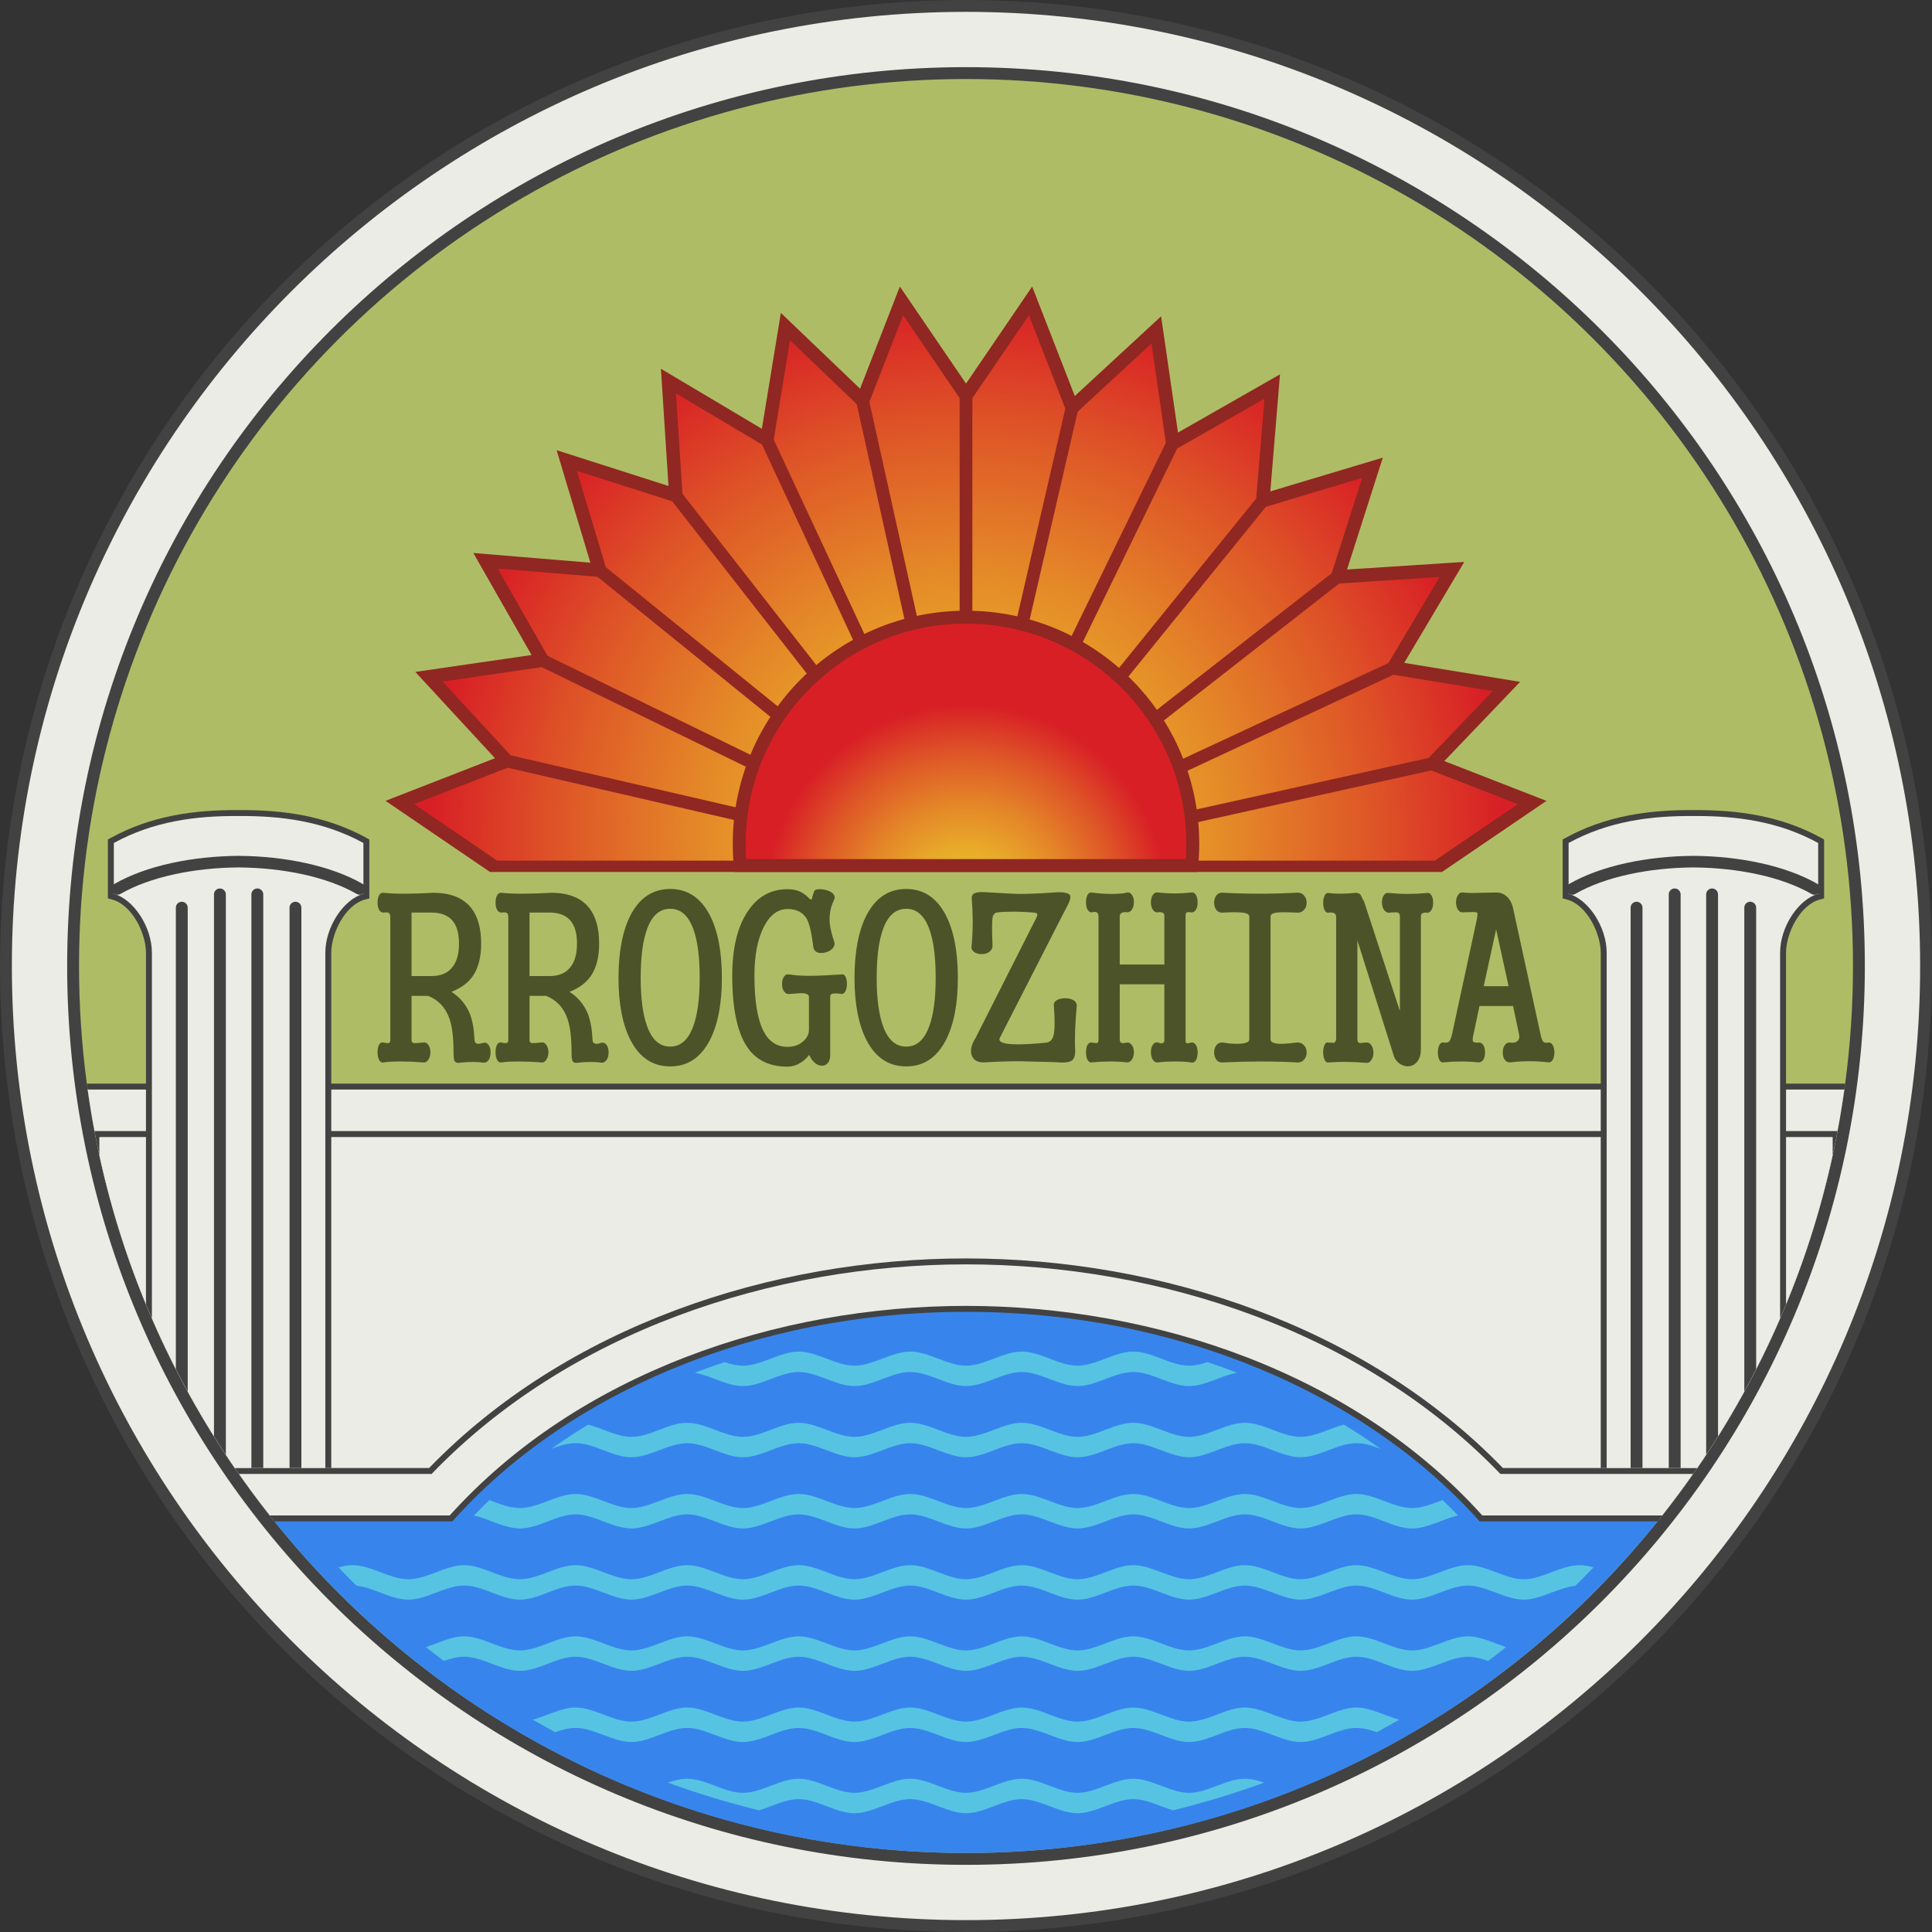 <?xml version="1.0" encoding="utf-8"?>
<!-- Generator: Adobe Illustrator 15.0.0, SVG Export Plug-In . SVG Version: 6.00 Build 0)  -->
<!DOCTYPE svg PUBLIC "-//W3C//DTD SVG 1.1//EN" "http://www.w3.org/Graphics/SVG/1.1/DTD/svg11.dtd">
<svg version="1.1" id="Layer_1" xmlns="http://www.w3.org/2000/svg" xmlns:xlink="http://www.w3.org/1999/xlink" x="0px" y="0px"
	 width="425.197px" height="425.197px" viewBox="0 0 425.197 425.197" enable-background="new 0 0 425.197 425.197"
	 xml:space="preserve">
<rect x="0" y="0" width="425.197" height="425.197" fill="#333333" stroke="none"/>
<g>
	<circle fill-rule="evenodd" clip-rule="evenodd" fill="#424242" cx="212.599" cy="212.599" r="212.599"/>
	<path fill-rule="evenodd" clip-rule="evenodd" fill="#EBECE5" d="M212.599,2.611c115.973,0,209.987,94.014,209.987,209.987
		c0,115.973-94.015,209.987-209.987,209.987c-115.973,0-209.987-94.015-209.987-209.987C2.611,96.625,96.625,2.611,212.599,2.611
		L212.599,2.611z M212.599,14.779c-109.252,0-197.819,88.567-197.819,197.819c0,109.252,88.567,197.819,197.819,197.819
		c109.252,0,197.819-88.567,197.819-197.819C410.418,103.346,321.851,14.779,212.599,14.779z"/>
	<circle fill-rule="evenodd" clip-rule="evenodd" fill="#AEBD65" cx="212.599" cy="212.599" r="195.208"/>
	<polygon fill-rule="evenodd" clip-rule="evenodd" fill="#902722" points="198.043,63.061 212.603,84.422 227.162,63.062 
		236.543,87.15 255.535,69.615 259.254,95.196 281.706,82.384 279.573,108.147 304.332,100.716 296.457,125.338 322.254,123.669 
		309.039,145.887 334.549,150.064 317.862,167.499 340.349,176.257 317.338,191.911 107.844,191.911 84.848,176.248 
		108.937,166.867 91.401,147.875 116.982,144.156 104.17,121.704 129.933,123.837 122.502,99.079 147.124,106.954 145.455,81.157 
		167.673,94.372 171.851,68.861 189.285,85.547 	"/>
	<radialGradient id="SVGID_1_" cx="212.598" cy="183.411" r="117.943" gradientUnits="userSpaceOnUse">
		<stop  offset="0" style="stop-color:#EBC82A"/>
		<stop  offset="0.115" style="stop-color:#EAC02A"/>
		<stop  offset="0.293" style="stop-color:#E8AA29"/>
		<stop  offset="0.514" style="stop-color:#E48528"/>
		<stop  offset="0.766" style="stop-color:#DE5427"/>
		<stop  offset="1" style="stop-color:#D81F26"/>
	</radialGradient>
	<path fill-rule="evenodd" clip-rule="evenodd" fill="url(#SVGID_1_)" d="M111.721,168.959l-20.563,8.008l18.259,12.446h90.899
		L111.721,168.959L111.721,168.959z M315.793,189.413l18.246-12.438l-19.049-7.419l-89.605,19.856H315.793L315.793,189.413z
		 M314.423,166.811l-89.652,19.871l81.886-38.185l21.869,3.581L314.423,166.811L314.423,166.811z M305.581,145.91l-82.441,38.442
		l71.598-55.938l22.099-1.429L305.581,145.91L305.581,145.91z M293.089,126.15l-71.673,55.997l57.186-70.618l21.199-6.363
		L293.089,126.15L293.089,126.15z M276.474,109.709l-57.231,70.674l39.838-81.679l19.212-10.964L276.474,109.709L276.474,109.709z
		 M256.588,97.429l-39.862,81.729l20.445-88.559l16.244-14.998L256.588,97.429L256.588,97.429z M213.998,178.529V87.63
		l12.445-18.259l8.008,20.565L213.998,178.529L213.998,178.529z M198.762,69.371l12.438,18.247v90.417L191.335,88.44L198.762,69.371
		L198.762,69.371z M188.553,88.945l19.905,89.677l-38.176-81.867l3.582-21.87L188.553,88.945L188.553,88.945z M167.694,97.829
		l38.442,82.442l-55.936-71.595l-1.43-22.101L167.694,97.829L167.694,97.829z M147.935,110.321l55.997,71.673l-70.617-57.185
		l-6.363-21.2L147.935,110.321L147.935,110.321z M131.494,126.937l70.676,57.232l-81.679-39.838l-10.965-19.213L131.494,126.937
		L131.494,126.937z M119.213,146.822l81.73,39.863l-88.558-20.445l-14.999-16.245L119.213,146.822z"/>
	<path fill-rule="evenodd" clip-rule="evenodd" fill="#902722" d="M212.599,134.404c28.351,0,51.333,22.983,51.333,51.333
		c0,2.09-0.129,4.149-0.371,6.173H161.637c-0.243-2.023-0.372-4.083-0.372-6.173C161.265,157.387,184.248,134.404,212.599,134.404z"
		/>
	<radialGradient id="SVGID_2_" cx="212.599" cy="199.433" r="44.463" gradientUnits="userSpaceOnUse">
		<stop  offset="0" style="stop-color:#EBC82A"/>
		<stop  offset="0.115" style="stop-color:#EAC02A"/>
		<stop  offset="0.293" style="stop-color:#E8AA29"/>
		<stop  offset="0.514" style="stop-color:#E48528"/>
		<stop  offset="0.766" style="stop-color:#DE5427"/>
		<stop  offset="1" style="stop-color:#D81F26"/>
	</radialGradient>
	<path fill-rule="evenodd" clip-rule="evenodd" fill="url(#SVGID_2_)" d="M164.222,189.068h96.753
		c0.076-1.108,0.115-2.22,0.115-3.331c0-26.781-21.71-48.491-48.491-48.491s-48.491,21.71-48.491,48.491
		C164.107,186.849,164.146,187.96,164.222,189.068z"/>
	<path fill-rule="evenodd" clip-rule="evenodd" fill="#3785EC" d="M365.844,333.524c-35.751,45.244-91.105,74.282-153.245,74.282
		S95.104,378.769,59.354,333.524h39.618c28.233-31.361,72.204-46.122,113.627-46.122s85.394,14.761,113.627,46.122H365.844z"/>
	<path fill-rule="evenodd" clip-rule="evenodd" fill="#424242" d="M19.122,238.488h386.953
		c-4.795,36.181-19.491,69.233-41.284,96.342h-39.149c-24.839-27.87-66.203-46.122-113.043-46.122
		c-46.841,0-88.205,18.252-113.043,46.122H60.406C38.613,307.722,23.917,274.669,19.122,238.488z"/>
	<path fill-rule="evenodd" clip-rule="evenodd" fill="#EBECE5" d="M59.372,333.524h39.6c28.233-31.361,72.204-46.122,113.627-46.122
		s85.394,14.761,113.627,46.122h39.6c20.965-26.533,35.188-58.638,40.082-93.731H19.29
		C24.184,274.887,38.406,306.991,59.372,333.524z"/>
	<path fill-rule="evenodd" clip-rule="evenodd" fill="#424242" d="M52.574,324.385h42.419
		c30.027-31.246,74.912-46.122,117.606-46.122c42.693,0,87.578,14.876,117.605,46.122h42.419
		c15.541-22.209,26.575-47.801,31.783-75.452H20.79C25.999,276.584,37.033,302.176,52.574,324.385z"/>
	<path fill-rule="evenodd" clip-rule="evenodd" fill="#EBECE5" d="M21.862,250.238v4.012c5.451,25.082,15.721,48.364,29.793,68.83
		h42.782c30.276-31.234,75.292-46.123,118.161-46.123s87.884,14.889,118.16,46.123h42.782c14.072-20.465,24.342-43.749,29.794-68.83
		v-4.012H21.862z"/>
	<g>
		<path fill-rule="evenodd" clip-rule="evenodd" fill="#424242" d="M352.292,323.08V209.679c0-4.277-3.063-10.529-7.413-11.697
			l-0.967-0.26v-1.001c0-3.731,0-7.464,0-11.195v-0.773l0.679-0.371c8.776-4.806,18.229-6.178,28.08-6.091
			c9.873-0.087,19.326,1.285,28.103,6.091l0.679,0.371v0.773c0,3.731,0,7.464,0,11.195v1.001l-0.967,0.26
			c-4.349,1.168-7.413,7.42-7.413,11.697v77.395c-5.26,12.735-11.822,24.795-19.531,36.007H352.292z"/>
		<path fill-rule="evenodd" clip-rule="evenodd" fill="#EBECE5" d="M372.683,179.596c-9.513-0.084-18.79,1.181-27.465,5.93
			c0,3.731,0,7.464,0,11.195c4.314,1.158,8.38,7.248,8.38,12.958V323.08h19.943c7.082-10.299,13.199-21.313,18.226-32.91v-80.491
			c0-5.71,4.065-11.8,8.38-12.958c0-3.731,0-7.464,0-11.195C391.472,180.776,382.194,179.512,372.683,179.596z"/>
		<path fill-rule="evenodd" clip-rule="evenodd" fill="#424242" d="M399.996,194.536c0.613,0.355,0.833,1.14,0.461,1.749
			c-0.359,0.608-1.154,0.813-1.772,0.459c-3.305-1.902-7.381-3.347-11.845-4.322s-9.317-1.484-14.157-1.518
			c-4.859,0.033-9.718,0.543-14.182,1.518c-4.464,0.976-8.54,2.42-11.838,4.322c-0.62,0.354-1.413,0.149-1.773-0.459
			c-0.354-0.609-0.152-1.394,0.461-1.749c3.496-2.016,7.792-3.543,12.476-4.575s9.767-1.57,14.856-1.605
			c5.071,0.035,10.149,0.573,14.833,1.605S396.494,192.521,399.996,194.536z"/>
		<path fill-rule="evenodd" clip-rule="evenodd" fill="#424242" d="M358.868,199.763c0-0.721,0.585-1.306,1.306-1.306
			s1.306,0.585,1.306,1.306V323.08h-2.611V199.763L358.868,199.763z M367.26,196.84c0-0.721,0.585-1.305,1.306-1.305
			s1.306,0.584,1.306,1.305v126.24h-2.611V196.84L367.26,196.84z M375.493,196.84c0-0.721,0.585-1.305,1.306-1.305
			s1.306,0.584,1.306,1.305v119.279c-0.854,1.362-1.725,2.713-2.611,4.053V196.84L375.493,196.84z M383.886,199.763
			c0-0.721,0.584-1.306,1.305-1.306s1.306,0.585,1.306,1.306v101.557c-0.849,1.66-1.718,3.308-2.61,4.939V199.763z"/>
	</g>
	<path fill-rule="evenodd" clip-rule="evenodd" fill="#424242" d="M32.125,287.073v-77.395c0-4.277-3.064-10.529-7.414-11.697
		l-0.967-0.26v-1.001c0-3.731,0-7.464,0-11.195v-0.773l0.679-0.371c8.776-4.806,18.229-6.178,28.08-6.091
		c9.873-0.087,19.326,1.285,28.103,6.091l0.679,0.371v0.773c0,3.731,0,7.464,0,11.195v1.001l-0.967,0.26
		c-4.349,1.168-7.413,7.42-7.413,11.697V323.08H51.656C43.947,311.868,37.385,299.809,32.125,287.073z"/>
	<path fill-rule="evenodd" clip-rule="evenodd" fill="#EBECE5" d="M52.515,179.596c-9.512-0.084-18.79,1.181-27.465,5.93
		c0,3.731,0,7.464,0,11.195c4.314,1.158,8.38,7.248,8.38,12.958v80.491c5.027,11.597,11.144,22.61,18.226,32.91h19.943V209.679
		c0-5.71,4.066-11.8,8.38-12.958c0-3.731,0-7.464,0-11.195C71.304,180.776,62.026,179.512,52.515,179.596z"/>
	<path fill-rule="evenodd" clip-rule="evenodd" fill="#424242" d="M79.828,194.536c0.614,0.355,0.833,1.14,0.462,1.749
		c-0.36,0.608-1.154,0.813-1.773,0.459c-3.305-1.902-7.381-3.347-11.845-4.322c-4.463-0.976-9.317-1.484-14.158-1.518
		c-4.858,0.033-9.717,0.543-14.181,1.518c-4.464,0.976-8.54,2.42-11.839,4.322c-0.619,0.354-1.413,0.149-1.773-0.459
		c-0.354-0.609-0.152-1.394,0.461-1.749c3.496-2.016,7.792-3.543,12.476-4.575s9.767-1.57,14.856-1.605
		c5.072,0.035,10.15,0.573,14.833,1.605C72.032,190.993,76.327,192.521,79.828,194.536z"/>
	<path fill-rule="evenodd" clip-rule="evenodd" fill="#424242" d="M38.701,199.763c0-0.721,0.585-1.306,1.306-1.306
		c0.721,0,1.306,0.585,1.306,1.306V306.26c-0.894-1.632-1.763-3.278-2.611-4.938V199.763L38.701,199.763z M47.092,196.84
		c0-0.721,0.585-1.305,1.306-1.305c0.721,0,1.306,0.584,1.306,1.305v123.332c-0.886-1.34-1.757-2.69-2.611-4.053V196.84
		L47.092,196.84z M55.326,196.84c0-0.721,0.584-1.305,1.306-1.305c0.721,0,1.306,0.584,1.306,1.305v126.24h-2.611V196.84
		L55.326,196.84z M63.718,199.763c0-0.721,0.585-1.306,1.306-1.306s1.306,0.585,1.306,1.306V323.08h-2.611V199.763z"/>
	<path fill-rule="evenodd" clip-rule="evenodd" fill="#56C3E3" d="M212.598,300.56c-4.091,0-8.182-3.101-12.273-3.101l0,0
		c-4.092,0-8.182,3.101-12.274,3.101l0,0c-4.092,0-8.183-3.101-12.273-3.101l0,0c-4.092,0-8.183,3.101-12.274,3.101l0,0
		c-1.346,0-2.692-0.336-4.037-0.786c-2.204,0.729-4.391,1.507-6.557,2.333c3.531,0.632,7.063,2.942,10.594,2.942l0,0
		c4.092,0,8.183-3.101,12.274-3.101l0,0c4.091,0,8.182,3.101,12.273,3.101l0,0c4.093,0,8.183-3.101,12.274-3.101l0,0
		c4.092,0,8.183,3.101,12.273,3.101c4.092,0,8.183-3.101,12.274-3.101l0,0c4.092,0,8.183,3.101,12.274,3.101l0,0
		c4.092,0,8.183-3.101,12.273-3.101l0,0c4.092,0,8.183,3.101,12.274,3.101l0,0c3.531,0,7.063-2.311,10.595-2.942
		c-2.167-0.826-4.354-1.604-6.558-2.333c-1.346,0.45-2.691,0.786-4.037,0.786l0,0c-4.092,0-8.183-3.101-12.274-3.101l0,0
		c-4.091,0-8.182,3.101-12.273,3.101l0,0c-4.092,0-8.183-3.101-12.274-3.101l0,0C220.78,297.459,216.689,300.56,212.598,300.56
		L212.598,300.56z M212.598,394.566c-4.091,0-8.182-3.101-12.273-3.101l0,0c-4.092,0-8.182,3.101-12.274,3.101l0,0
		c-4.092,0-8.183-3.101-12.273-3.101l0,0c-4.092,0-8.183,3.101-12.274,3.101l0,0c-4.091,0-8.183-3.101-12.273-3.101l0,0
		c-1.417,0-2.833,0.372-4.25,0.857c6.564,2.396,13.273,4.431,20.096,6.097c2.9-0.907,5.801-2.465,8.702-2.465l0,0
		c4.091,0,8.182,3.1,12.273,3.1l0,0c4.093,0,8.183-3.1,12.274-3.1l0,0c4.092,0,8.183,3.1,12.273,3.1c4.092,0,8.183-3.1,12.274-3.1
		l0,0c4.092,0,8.183,3.1,12.274,3.1l0,0c4.092,0,8.183-3.1,12.273-3.1l0,0c2.901,0,5.802,1.558,8.703,2.465
		c6.822-1.666,13.53-3.702,20.095-6.097c-1.417-0.485-2.833-0.857-4.25-0.857l0,0c-4.091,0-8.183,3.101-12.273,3.101l0,0
		c-4.092,0-8.183-3.101-12.274-3.101l0,0c-4.091,0-8.182,3.101-12.273,3.101l0,0c-4.092,0-8.183-3.101-12.274-3.101l0,0
		C220.78,391.466,216.689,394.566,212.598,394.566L212.598,394.566z M212.598,378.898c-4.091,0-8.182-3.101-12.273-3.101l0,0
		c-4.092,0-8.182,3.101-12.274,3.101l0,0c-4.092,0-8.183-3.101-12.273-3.101l0,0c-4.092,0-8.183,3.101-12.274,3.101l0,0
		c-4.091,0-8.183-3.101-12.273-3.101l0,0c-4.092,0-8.183,3.101-12.274,3.101l0,0c-4.092,0-8.183-3.101-12.274-3.101l0,0
		c-3.142,0-6.283,1.828-9.425,2.677c1.633,0.939,3.281,1.853,4.94,2.743c1.47-0.521,2.954-0.931,4.485-0.931l0,0
		c4.091,0,8.182,3.101,12.274,3.101l0,0c4.092,0,8.183-3.101,12.274-3.101l0,0c4.091,0,8.183,3.101,12.273,3.101l0,0
		c4.092,0,8.183-3.101,12.274-3.101l0,0c4.091,0,8.182,3.101,12.273,3.101l0,0c4.093,0,8.183-3.101,12.274-3.101l0,0
		c4.092,0,8.183,3.101,12.273,3.101c4.092,0,8.183-3.101,12.274-3.101l0,0c4.092,0,8.183,3.101,12.274,3.101l0,0
		c4.092,0,8.183-3.101,12.273-3.101l0,0c4.092,0,8.183,3.101,12.274,3.101l0,0c4.091,0,8.183-3.101,12.273-3.101l0,0
		c4.092,0,8.183,3.101,12.274,3.101l0,0c4.092,0,8.184-3.101,12.274-3.101l0,0c1.531,0,3.015,0.41,4.485,0.932
		c1.659-0.891,3.306-1.805,4.938-2.744c-3.141-0.849-6.283-2.677-9.424-2.677l0,0c-4.091,0-8.183,3.101-12.274,3.101l0,0
		c-4.092,0-8.183-3.101-12.274-3.101l0,0c-4.091,0-8.183,3.101-12.273,3.101l0,0c-4.092,0-8.183-3.101-12.274-3.101l0,0
		c-4.091,0-8.182,3.101-12.273,3.101l0,0c-4.092,0-8.183-3.101-12.274-3.101l0,0C220.78,375.798,216.689,378.898,212.598,378.898
		L212.598,378.898z M212.598,363.23c-4.091,0-8.182-3.101-12.273-3.101l0,0c-4.092,0-8.182,3.101-12.274,3.101l0,0
		c-4.092,0-8.183-3.101-12.273-3.101l0,0c-4.092,0-8.183,3.101-12.274,3.101l0,0c-4.091,0-8.183-3.101-12.273-3.101l0,0
		c-4.092,0-8.183,3.101-12.274,3.101l0,0c-4.092,0-8.183-3.101-12.274-3.101l0,0c-4.091,0-8.183,3.101-12.274,3.101
		s-8.182-3.101-12.273-3.101l0,0c-2.799,0-5.599,1.451-8.398,2.368c1.302,1.035,2.617,2.051,3.945,3.05
		c1.484-0.521,2.969-0.929,4.454-0.929l0,0c4.091,0,8.182,3.101,12.273,3.101c4.213,0,8.061-3.101,12.274-3.101l0,0
		c4.091,0,8.182,3.101,12.274,3.101l0,0c4.092,0,8.183-3.101,12.274-3.101l0,0c4.091,0,8.183,3.101,12.273,3.101l0,0
		c4.092,0,8.183-3.101,12.274-3.101l0,0c4.091,0,8.182,3.101,12.273,3.101l0,0c4.093,0,8.183-3.101,12.274-3.101l0,0
		c4.092,0,8.183,3.101,12.273,3.101c4.092,0,8.183-3.101,12.274-3.101l0,0c4.092,0,8.183,3.101,12.274,3.101l0,0
		c4.092,0,8.183-3.101,12.273-3.101l0,0c4.092,0,8.183,3.101,12.274,3.101l0,0c4.091,0,8.183-3.101,12.273-3.101l0,0
		c4.092,0,8.183,3.101,12.274,3.101l0,0c4.092,0,8.184-3.101,12.274-3.101l0,0c4.213,0,8.061,3.101,12.273,3.101
		c4.092,0,8.183-3.101,12.274-3.101l0,0c1.484,0,2.969,0.408,4.454,0.929c1.327-0.999,2.642-2.016,3.944-3.05
		c-2.8-0.917-5.599-2.368-8.398-2.368l0,0c-4.092,0-8.183,3.101-12.274,3.101c-4.091,0-8.183-3.101-12.273-3.101l0,0
		c-4.091,0-8.183,3.101-12.274,3.101l0,0c-4.092,0-8.183-3.101-12.274-3.101l0,0c-4.091,0-8.183,3.101-12.273,3.101l0,0
		c-4.092,0-8.183-3.101-12.274-3.101l0,0c-4.091,0-8.182,3.101-12.273,3.101l0,0c-4.092,0-8.183-3.101-12.274-3.101l0,0
		C220.78,360.13,216.689,363.23,212.598,363.23L212.598,363.23z M212.598,347.563c-4.091,0-8.182-3.1-12.273-3.1l0,0
		c-4.092,0-8.182,3.1-12.274,3.1l0,0c-4.092,0-8.183-3.1-12.273-3.1l0,0c-4.092,0-8.183,3.1-12.274,3.1l0,0
		c-4.091,0-8.183-3.1-12.273-3.1l0,0c-4.092,0-8.183,3.1-12.274,3.1l0,0c-4.092,0-8.183-3.1-12.274-3.1l0,0
		c-4.091,0-8.183,3.1-12.274,3.1s-8.182-3.1-12.273-3.1l0,0c-4.091,0-8.183,3.1-12.274,3.1l0,0c-4.092,0-8.184-3.1-12.274-3.1l0,0
		c-1.032,0-2.063,0.197-3.094,0.492c1.312,1.368,2.642,2.717,3.989,4.044c3.793,0.389,7.586,3.053,11.379,3.053l0,0
		c4.091,0,8.183-3.101,12.274-3.101l0,0c4.091,0,8.182,3.101,12.273,3.101c4.213,0,8.061-3.101,12.274-3.101l0,0
		c4.091,0,8.182,3.101,12.274,3.101l0,0c4.092,0,8.183-3.101,12.274-3.101l0,0c4.091,0,8.183,3.101,12.273,3.101l0,0
		c4.092,0,8.183-3.101,12.274-3.101l0,0c4.091,0,8.182,3.101,12.273,3.101l0,0c4.093,0,8.183-3.101,12.274-3.101l0,0
		c4.092,0,8.183,3.101,12.273,3.101c4.092,0,8.183-3.101,12.274-3.101l0,0c4.092,0,8.183,3.101,12.274,3.101l0,0
		c4.092,0,8.183-3.101,12.273-3.101l0,0c4.092,0,8.183,3.101,12.274,3.101l0,0c4.091,0,8.183-3.101,12.273-3.101l0,0
		c4.092,0,8.183,3.101,12.274,3.101l0,0c4.092,0,8.184-3.101,12.274-3.101l0,0c4.213,0,8.061,3.101,12.273,3.101
		c4.092,0,8.183-3.101,12.274-3.101l0,0c4.091,0,8.183,3.101,12.273,3.101l0,0c3.794,0,7.587-2.664,11.38-3.053
		c1.348-1.327,2.677-2.675,3.989-4.044c-1.031-0.295-2.063-0.492-3.095-0.492l0,0c-4.091,0-8.183,3.1-12.274,3.1l0,0
		c-4.091,0-8.183-3.1-12.273-3.1l0,0c-4.092,0-8.183,3.1-12.274,3.1c-4.091,0-8.183-3.1-12.273-3.1l0,0
		c-4.091,0-8.183,3.1-12.274,3.1l0,0c-4.092,0-8.183-3.1-12.274-3.1l0,0c-4.091,0-8.183,3.1-12.273,3.1l0,0
		c-4.092,0-8.183-3.1-12.274-3.1l0,0c-4.091,0-8.182,3.1-12.273,3.1l0,0c-4.092,0-8.183-3.1-12.274-3.1l0,0
		C220.78,344.463,216.689,347.563,212.598,347.563L212.598,347.563z M212.598,331.895c-4.091,0-8.182-3.1-12.273-3.1l0,0
		c-4.092,0-8.182,3.1-12.274,3.1l0,0c-4.092,0-8.183-3.1-12.273-3.1l0,0c-4.092,0-8.183,3.1-12.274,3.1l0,0
		c-4.091,0-8.183-3.1-12.273-3.1l0,0c-4.092,0-8.183,3.1-12.274,3.1l0,0c-4.092,0-8.183-3.1-12.274-3.1l0,0
		c-4.091,0-8.183,3.1-12.274,3.1c-2.231,0-4.463-0.922-6.694-1.761c-1.158,1.111-2.294,2.247-3.407,3.407
		c3.367,0.744,6.734,2.844,10.101,2.844c4.213,0,8.061-3.102,12.274-3.102l0,0c4.091,0,8.182,3.102,12.274,3.102l0,0
		c4.092,0,8.183-3.102,12.274-3.102l0,0c4.091,0,8.183,3.102,12.273,3.102l0,0c4.092,0,8.183-3.102,12.274-3.102l0,0
		c4.091,0,8.182,3.102,12.273,3.102l0,0c4.093,0,8.183-3.102,12.274-3.102l0,0c4.092,0,8.183,3.102,12.273,3.102
		c4.092,0,8.183-3.102,12.274-3.102l0,0c4.092,0,8.183,3.102,12.274,3.102l0,0c4.092,0,8.183-3.102,12.273-3.102l0,0
		c4.092,0,8.183,3.102,12.274,3.102l0,0c4.091,0,8.183-3.102,12.273-3.102l0,0c4.092,0,8.183,3.102,12.274,3.102l0,0
		c4.092,0,8.184-3.102,12.274-3.102l0,0c4.213,0,8.061,3.102,12.273,3.102c3.368,0,6.734-2.1,10.102-2.844
		c-1.112-1.161-2.249-2.296-3.406-3.407c-2.231,0.839-4.463,1.761-6.695,1.761c-4.091,0-8.183-3.1-12.273-3.1l0,0
		c-4.091,0-8.183,3.1-12.274,3.1l0,0c-4.092,0-8.183-3.1-12.274-3.1l0,0c-4.091,0-8.183,3.1-12.273,3.1l0,0
		c-4.092,0-8.183-3.1-12.274-3.1l0,0c-4.091,0-8.182,3.1-12.273,3.1l0,0c-4.092,0-8.183-3.1-12.274-3.1l0,0
		C220.78,328.795,216.689,331.895,212.598,331.895L212.598,331.895z M212.598,316.228c-4.091,0-8.182-3.101-12.273-3.101l0,0
		c-4.092,0-8.182,3.101-12.274,3.101l0,0c-4.092,0-8.183-3.101-12.273-3.101l0,0c-4.092,0-8.183,3.101-12.274,3.101l0,0
		c-4.091,0-8.183-3.101-12.273-3.101l0,0c-4.092,0-8.183,3.101-12.274,3.101l0,0c-3.173,0-6.346-1.865-9.519-2.702
		c-2.77,1.682-5.477,3.463-8.11,5.342c1.756-0.664,3.521-1.251,5.355-1.251l0,0c4.091,0,8.182,3.1,12.274,3.1l0,0
		c4.092,0,8.183-3.1,12.274-3.1l0,0c4.091,0,8.183,3.1,12.273,3.1l0,0c4.092,0,8.183-3.1,12.274-3.1l0,0
		c4.091,0,8.182,3.1,12.273,3.1l0,0c4.093,0,8.183-3.1,12.274-3.1l0,0c4.092,0,8.183,3.1,12.273,3.1c4.092,0,8.183-3.1,12.274-3.1
		l0,0c4.092,0,8.183,3.1,12.274,3.1l0,0c4.092,0,8.183-3.1,12.273-3.1l0,0c4.092,0,8.183,3.1,12.274,3.1l0,0
		c4.091,0,8.183-3.1,12.273-3.1l0,0c4.092,0,8.183,3.1,12.274,3.1l0,0c4.092,0,8.184-3.1,12.274-3.1l0,0
		c1.834,0,3.599,0.588,5.355,1.251c-2.634-1.879-5.34-3.66-8.11-5.342c-3.173,0.837-6.346,2.702-9.52,2.702l0,0
		c-4.092,0-8.183-3.101-12.274-3.101l0,0c-4.091,0-8.183,3.101-12.273,3.101l0,0c-4.092,0-8.183-3.101-12.274-3.101l0,0
		c-4.091,0-8.182,3.101-12.273,3.101l0,0c-4.092,0-8.183-3.101-12.274-3.101l0,0C220.78,313.127,216.689,316.228,212.598,316.228z"
		/>
	<path fill-rule="evenodd" clip-rule="evenodd" fill="#4D5329" d="M90.574,200.839h4.406c2.034,0,3.549,0.58,4.562,1.731
		c0.978,1.117,1.472,2.805,1.472,5.072c0,2.312-0.494,4.052-1.472,5.237c-1.013,1.289-2.527,1.931-4.562,1.931h-4.406V200.839
		L90.574,200.839z M85.899,201.852v27.051c0,0.372-0.129,0.588-0.398,0.657c-0.173,0.035-0.519,0-1.056-0.104
		c-0.433-0.13-0.779,0.034-1.047,0.511c-0.2,0.407-0.303,0.943-0.303,1.618c0,0.676,0.104,1.212,0.303,1.619
		c0.268,0.511,0.623,0.71,1.064,0.606c0.874-0.131,2.121-0.199,3.739-0.199c1.584,0,3.186,0.068,4.804,0.199
		c0.536,0.104,0.961-0.096,1.264-0.606c0.303-0.407,0.458-0.943,0.458-1.619c0-0.675-0.155-1.211-0.458-1.618
		c-0.303-0.477-0.728-0.641-1.264-0.511H92.85c-0.943,0.104-1.532,0.139-1.766,0.104c-0.337-0.069-0.51-0.285-0.51-0.657v-9.729
		h3.661c2.268,0.917,3.826,2.579,4.666,4.985c0.615,1.723,0.918,4.232,0.918,7.522c0,0.883,0.069,1.472,0.199,1.783
		c0.208,0.406,0.649,0.537,1.324,0.406c0.839-0.104,1.731-0.155,2.683-0.155c0.909,0,1.671,0.052,2.276,0.155
		c0.502,0.061,0.926-0.138,1.264-0.614c0.268-0.433,0.407-0.979,0.407-1.618c0-0.676-0.139-1.213-0.407-1.619
		c-0.329-0.476-0.753-0.641-1.255-0.502c-0.511,0.164-0.909,0.234-1.212,0.199c-0.441-0.104-0.658-0.39-0.658-0.866
		c-0.104-2.268-0.441-4.163-1.013-5.687c-0.848-2.069-2.198-3.696-4.06-4.882c2.095-0.813,3.67-1.982,4.718-3.506
		c1.204-1.766,1.809-4.138,1.809-7.115c0-3.35-0.727-5.964-2.181-7.825c-1.757-2.233-4.544-3.35-8.362-3.35
		c-2.328,0.13-4.458,0.199-6.379,0.199c-1.895,0-3.393-0.069-4.509-0.199c-0.441-0.069-0.797,0.13-1.064,0.605
		c-0.2,0.407-0.303,0.927-0.303,1.566c0,0.615,0.104,1.117,0.303,1.524c0.268,0.476,0.614,0.692,1.047,0.657
		c0.537-0.069,0.883-0.052,1.056,0.052C85.77,200.995,85.899,201.315,85.899,201.852L85.899,201.852z M116.542,200.839h4.406
		c2.034,0,3.549,0.58,4.562,1.731c0.978,1.117,1.472,2.805,1.472,5.072c0,2.312-0.494,4.052-1.472,5.237
		c-1.013,1.289-2.527,1.931-4.562,1.931h-4.406V200.839L116.542,200.839z M111.867,201.852v27.051c0,0.372-0.129,0.588-0.398,0.657
		c-0.173,0.035-0.519,0-1.056-0.104c-0.433-0.13-0.779,0.034-1.047,0.511c-0.2,0.407-0.304,0.943-0.304,1.618
		c0,0.676,0.104,1.212,0.304,1.619c0.268,0.511,0.623,0.71,1.064,0.606c0.875-0.131,2.121-0.199,3.74-0.199
		c1.584,0,3.186,0.068,4.804,0.199c0.537,0.104,0.961-0.096,1.264-0.606c0.303-0.407,0.459-0.943,0.459-1.619
		c0-0.675-0.156-1.211-0.459-1.618c-0.303-0.477-0.727-0.641-1.264-0.511h-0.156c-0.943,0.104-1.532,0.139-1.766,0.104
		c-0.337-0.069-0.51-0.285-0.51-0.657v-9.729h3.661c2.268,0.917,3.826,2.579,4.666,4.985c0.614,1.723,0.917,4.232,0.917,7.522
		c0,0.883,0.069,1.472,0.199,1.783c0.208,0.406,0.649,0.537,1.325,0.406c0.839-0.104,1.731-0.155,2.683-0.155
		c0.909,0,1.671,0.052,2.277,0.155c0.501,0.061,0.926-0.138,1.264-0.614c0.268-0.433,0.407-0.979,0.407-1.618
		c0-0.676-0.139-1.213-0.407-1.619c-0.329-0.476-0.753-0.641-1.255-0.502c-0.511,0.164-0.909,0.234-1.212,0.199
		c-0.441-0.104-0.658-0.39-0.658-0.866c-0.104-2.268-0.441-4.163-1.012-5.687c-0.848-2.069-2.199-3.696-4.06-4.882
		c2.095-0.813,3.669-1.982,4.717-3.506c1.204-1.766,1.809-4.138,1.809-7.115c0-3.35-0.727-5.964-2.181-7.825
		c-1.757-2.233-4.544-3.35-8.362-3.35c-2.329,0.13-4.458,0.199-6.379,0.199c-1.896,0-3.394-0.069-4.51-0.199
		c-0.441-0.069-0.796,0.13-1.064,0.605c-0.2,0.407-0.304,0.927-0.304,1.566c0,0.615,0.104,1.117,0.304,1.524
		c0.268,0.476,0.614,0.692,1.047,0.657c0.537-0.069,0.883-0.052,1.056,0.052C111.738,200.995,111.867,201.315,111.867,201.852
		L111.867,201.852z M147.496,200.008c2.302,0,3.99,1.472,5.072,4.415c0.943,2.536,1.42,6.12,1.42,10.751
		c0,4.597-0.477,8.162-1.42,10.698c-1.082,2.978-2.771,4.467-5.072,4.467c-2.303,0-3.99-1.489-5.072-4.467
		c-0.944-2.57-1.42-6.137-1.42-10.698c0-4.597,0.476-8.181,1.42-10.751C143.506,201.479,145.193,200.008,147.496,200.008
		L147.496,200.008z M147.496,195.646c-3.826,0-6.734,1.931-8.734,5.782c-1.757,3.445-2.64,8.05-2.64,13.798
		c0,5.679,0.883,10.249,2.64,13.693c2,3.853,4.908,5.782,8.734,5.782s6.734-1.93,8.734-5.782c1.757-3.419,2.64-7.98,2.64-13.693
		c0-5.782-0.883-10.379-2.64-13.798C154.23,197.576,151.322,195.646,147.496,195.646L147.496,195.646z M178.034,219.415v7.167
		c0,1.013-0.441,1.896-1.315,2.641c-0.908,0.778-2.042,1.168-3.394,1.168c-2.363,0-4.129-1.168-5.314-3.497
		c-1.315-2.605-1.974-6.665-1.974-12.179c0-4.458,0.692-8.041,2.077-10.751c1.351-2.605,3.091-3.904,5.221-3.904
		c1.99,0,3.41,0.745,4.258,2.226c0.571,1.082,1.039,3.134,1.411,6.171c0.069,0.537,0.372,0.927,0.918,1.16
		c0.502,0.165,1.099,0.165,1.774,0c0.641-0.173,1.143-0.459,1.515-0.857c0.407-0.44,0.545-0.917,0.407-1.419
		c-0.571-1.688-0.909-3.107-1.013-4.25c-0.14-1.826,0.198-3.549,1.013-5.168c0.173-0.467,0.068-0.892-0.304-1.264
		c-0.338-0.338-0.83-0.588-1.472-0.762c-0.64-0.164-1.211-0.233-1.722-0.199c-0.572,0.069-0.892,0.233-0.961,0.512l-0.354,1.063
		c-0.062,0.407-0.131,0.624-0.2,0.658c-0.104,0.104-0.268,0.034-0.511-0.208c-0.675-0.709-1.402-1.229-2.181-1.566
		c-0.745-0.303-1.602-0.459-2.579-0.459c-3.723,0-6.665,1.653-8.83,4.969c-2.232,3.385-3.35,8.067-3.35,14.049
		c0,7.514,1.186,12.871,3.549,16.083c1.931,2.64,4.805,3.955,8.621,3.955c0.779,0,1.559-0.19,2.338-0.563
		c0.943-0.476,1.757-1.15,2.432-2.025c0.304,0.744,0.728,1.333,1.264,1.774c0.477,0.407,0.987,0.606,1.523,0.606
		c0.511,0,0.936-0.19,1.273-0.554c0.371-0.407,0.554-0.987,0.554-1.731v-12.846c0-0.407,0.164-0.641,0.502-0.71
		c0.208-0.069,0.605-0.087,1.212-0.052l0.762,0.104c0.372,0.026,0.675-0.19,0.909-0.657c0.198-0.407,0.303-0.936,0.303-1.576
		c0-0.64-0.104-1.159-0.303-1.566c-0.234-0.433-0.537-0.605-0.909-0.502c-2.943,0.199-5.307,0.303-7.098,0.303
		c-1.783,0-3.221-0.104-4.303-0.303c-0.536-0.104-0.96,0.069-1.264,0.502c-0.269,0.441-0.406,0.979-0.406,1.619
		c0,0.64,0.138,1.168,0.406,1.566c0.304,0.476,0.728,0.675,1.264,0.614l0.555-0.052c1.246-0.104,2.111-0.139,2.579-0.104
		C177.662,218.705,178.034,218.974,178.034,219.415L178.034,219.415z M199.433,200.008c2.303,0,3.99,1.472,5.072,4.415
		c0.943,2.536,1.42,6.12,1.42,10.751c0,4.597-0.477,8.162-1.42,10.698c-1.082,2.978-2.77,4.467-5.072,4.467s-3.99-1.489-5.072-4.467
		c-0.944-2.57-1.42-6.137-1.42-10.698c0-4.597,0.476-8.181,1.42-10.751C195.442,201.479,197.13,200.008,199.433,200.008
		L199.433,200.008z M199.433,195.646c-3.826,0-6.734,1.931-8.734,5.782c-1.757,3.445-2.64,8.05-2.64,13.798
		c0,5.679,0.883,10.249,2.64,13.693c2,3.853,4.908,5.782,8.734,5.782c3.825,0,6.734-1.93,8.733-5.782
		c1.758-3.419,2.641-7.98,2.641-13.693c0-5.782-0.883-10.379-2.641-13.798C206.167,197.576,203.258,195.646,199.433,195.646
		L199.433,195.646z M228.153,201.852l-13.451,26.583c-0.909,1.419-1.203,2.675-0.866,3.757c0.373,1.151,1.342,1.688,2.892,1.619
		c2.605-0.165,5.193-0.252,7.765-0.252c1.627,0.035,4.215,0.104,7.764,0.199l0.658,0.053c1.488,0.104,2.484-0.035,2.995-0.407
		c0.536-0.407,0.779-1.229,0.709-2.484c-0.068-1.047-0.068-2.458,0-4.216c0.07-1.766,0.183-3.522,0.355-5.288
		c0.035-0.537-0.216-0.979-0.762-1.316c-0.476-0.268-1.082-0.407-1.826-0.407c-0.71,0-1.307,0.14-1.783,0.407
		c-0.537,0.338-0.762,0.779-0.658,1.324c0.234,3.255,0.199,5.428-0.104,6.51c-0.233,0.883-0.735,1.394-1.515,1.532
		c-3.142,0.303-5.583,0.424-7.341,0.354c-2.458-0.104-3.419-0.605-2.882-1.523l13.606-26.635l1.316-2.536
		c0.614-1.22,0.71-1.981,0.312-2.285c-0.58-0.441-1.783-0.58-3.609-0.406c-2.909,0.199-5.41,0.303-7.505,0.303
		c-1.316-0.035-3.28-0.139-5.887-0.303h-0.251c-1.722-0.174-2.891-0.139-3.497,0.104c-0.579,0.199-0.813,0.692-0.71,1.472
		c0.096,1.013,0.165,2.519,0.199,4.51c0,2.13-0.086,4.008-0.25,5.635c-0.104,0.537,0.078,0.995,0.554,1.368
		c0.441,0.303,0.995,0.458,1.679,0.458c0.641,0,1.178-0.155,1.619-0.458c0.511-0.373,0.762-0.831,0.762-1.368
		c-0.139-3.323-0.139-5.393,0-6.197c0.139-0.719,0.528-1.108,1.168-1.169c0.918-0.104,2.19-0.155,3.817-0.155
		c1.29,0.034,2.441,0.086,3.454,0.155l0.459,0.043c0.476,0.035,0.762,0.104,0.865,0.208
		C228.344,201.143,228.326,201.41,228.153,201.852L228.153,201.852z M241.761,201.757v27.041c0,0.442-0.112,0.692-0.346,0.762
		c-0.174,0.035-0.503,0-1.005-0.104h-0.104c-0.398-0.096-0.728,0.087-0.996,0.563c-0.198,0.406-0.303,0.926-0.303,1.566
		c0,0.642,0.104,1.187,0.303,1.619c0.269,0.476,0.606,0.675,1.014,0.606c1.385-0.131,2.735-0.199,4.06-0.199
		c1.419,0,2.613,0.068,3.601,0.199c0.468,0.034,0.857-0.183,1.16-0.658c0.268-0.433,0.407-0.961,0.407-1.567
		c0-0.605-0.14-1.116-0.407-1.515c-0.312-0.476-0.701-0.675-1.177-0.614c-0.442,0.104-0.779,0.139-1.022,0.104
		c-0.338-0.069-0.511-0.319-0.511-0.762v-12.17h9.816v12.378c0,0.338-0.173,0.537-0.511,0.605c-0.233,0.035-0.511-0.017-0.813-0.155
		c-0.511-0.13-0.918,0.034-1.229,0.511c-0.268,0.407-0.406,0.926-0.406,1.566c0,0.676,0.139,1.238,0.406,1.671
		c0.303,0.476,0.71,0.675,1.212,0.606c1.013-0.131,2.285-0.199,3.8-0.199c1.489,0,2.605,0.068,3.342,0.199
		c0.476,0.138,0.865-0.027,1.168-0.503c0.234-0.406,0.355-0.943,0.355-1.618c0-0.676-0.113-1.238-0.347-1.671
		c-0.303-0.476-0.684-0.658-1.151-0.563c-0.467,0.139-0.771,0.19-0.899,0.155c-0.165-0.034-0.252-0.242-0.252-0.614v-27.396
		c0-0.407,0.069-0.657,0.199-0.762c0.104-0.069,0.338-0.104,0.701-0.104l0.251,0.052c0.468,0.069,0.849-0.13,1.151-0.605
		c0.233-0.441,0.347-0.961,0.347-1.575c0-0.642-0.121-1.178-0.355-1.619c-0.303-0.477-0.692-0.658-1.168-0.554
		c-1.213,0.13-2.397,0.199-3.541,0.199c-1.116,0-2.311-0.069-3.601-0.199c-0.502-0.104-0.909,0.077-1.212,0.554
		c-0.268,0.441-0.406,0.978-0.406,1.619c0,0.614,0.139,1.134,0.406,1.575c0.312,0.476,0.719,0.675,1.229,0.605l0.096-0.052
		c0.38,0,0.648,0.034,0.821,0.104c0.269,0.139,0.407,0.39,0.407,0.762v10.665h-9.816v-10.509c0-0.441,0.156-0.727,0.459-0.866
		c0.208-0.104,0.511-0.155,0.918-0.155l0.156,0.052c0.476,0.035,0.865-0.182,1.177-0.658c0.268-0.44,0.407-0.978,0.407-1.618
		c0-0.605-0.14-1.117-0.407-1.523c-0.303-0.468-0.692-0.658-1.16-0.554c-0.614,0.199-1.792,0.303-3.549,0.303
		c-1.628-0.035-2.995-0.139-4.111-0.303c-0.407-0.069-0.745,0.112-1.014,0.554c-0.198,0.441-0.303,0.961-0.303,1.575
		c0,0.641,0.104,1.16,0.303,1.566c0.269,0.477,0.598,0.693,0.996,0.658c0.502-0.13,0.856-0.13,1.057,0
		C241.631,200.926,241.761,201.246,241.761,201.757L241.761,201.757z M274.948,201.748v27.007c0,0.571-0.762,0.892-2.276,0.961
		c-1.143,0.035-2.26-0.052-3.342-0.251c-0.666-0.104-1.212,0.078-1.618,0.554c-0.338,0.406-0.502,0.943-0.502,1.619
		c0,0.64,0.173,1.177,0.51,1.618c0.398,0.477,0.944,0.658,1.619,0.555c2.865-0.131,5.636-0.199,8.301-0.199
		c2.641,0,5.15,0.068,7.549,0.199c0.744,0.104,1.332-0.078,1.774-0.555c0.406-0.441,0.605-0.979,0.605-1.618
		c0-0.676-0.199-1.213-0.605-1.619c-0.442-0.476-1.03-0.658-1.774-0.554c-1.584,0.199-2.796,0.286-3.645,0.251
		c-1.281-0.069-1.922-0.39-1.922-0.961v-27.007c0-0.468,0.373-0.762,1.117-0.857c0.467-0.104,1.428-0.139,2.882-0.104l1.567,0.052
		c0.744,0.104,1.332-0.087,1.774-0.563c0.406-0.398,0.605-0.943,0.605-1.619c0-0.64-0.199-1.177-0.605-1.618
		c-0.442-0.476-1.03-0.658-1.774-0.554c-2.597,0.13-5.28,0.199-8.05,0.199c-2.771,0-5.367-0.069-7.8-0.199
		c-0.675-0.104-1.221,0.078-1.619,0.554c-0.337,0.441-0.51,0.979-0.51,1.618c0,0.676,0.164,1.221,0.502,1.619
		c0.406,0.476,0.952,0.667,1.618,0.563l1.316-0.052c1.454-0.035,2.449,0,2.986,0.104
		C274.507,200.986,274.948,201.28,274.948,201.748L274.948,201.748z M294.061,201.86v26.73c0,0.44-0.13,0.727-0.397,0.865
		c-0.174,0.069-0.485,0.069-0.953,0h-0.303c-0.397-0.139-0.7,0.034-0.899,0.511c-0.2,0.397-0.303,0.943-0.303,1.618
		c0,0.642,0.103,1.187,0.303,1.619c0.199,0.476,0.502,0.684,0.908,0.614c1.619-0.104,2.978-0.139,4.095-0.104
		c1.177,0,2.544,0.068,4.086,0.199c0.51,0.068,0.917-0.147,1.22-0.658c0.304-0.407,0.45-0.926,0.45-1.566
		c0-0.676-0.146-1.221-0.45-1.628c-0.303-0.502-0.71-0.71-1.212-0.605h-0.303c-0.605,0.104-1.013,0.121-1.212,0.052
		c-0.233-0.104-0.354-0.406-0.354-0.917v-21.623l8.103,25.699c0.337,0.71,0.839,1.255,1.514,1.628
		c0.641,0.337,1.281,0.458,1.922,0.354c0.71-0.139,1.272-0.493,1.671-1.064c0.511-0.676,0.762-1.558,0.762-2.641v-29.239
		c0-0.407,0.155-0.658,0.459-0.762c0.173-0.069,0.406-0.104,0.709-0.104l0.104,0.052c0.441,0.035,0.796-0.182,1.073-0.657
		c0.233-0.407,0.354-0.927,0.354-1.576c0-0.64-0.121-1.159-0.354-1.566c-0.269-0.476-0.623-0.657-1.057-0.554
		c-1.385,0.13-2.77,0.199-4.146,0.199c-1.386,0-2.735-0.069-4.043-0.199c-0.545-0.104-0.961,0.061-1.264,0.502
		c-0.268,0.407-0.407,0.926-0.407,1.575c0,0.606,0.14,1.126,0.407,1.567c0.303,0.476,0.728,0.709,1.264,0.709l0.053-0.052
		c0.943-0.069,1.531-0.069,1.766,0c0.303,0.104,0.459,0.39,0.459,0.866v20.791l-7.86-24.037L299.973,198
		c-0.269-0.606-0.493-1.013-0.657-1.212c-0.338-0.277-0.797-0.354-1.368-0.26c-0.918,0.104-1.896,0.156-2.942,0.156
		c-1.082,0-1.939-0.052-2.58-0.156c-0.406-0.061-0.71,0.139-0.917,0.615c-0.2,0.406-0.303,0.926-0.303,1.566
		c0,0.614,0.103,1.134,0.303,1.575c0.199,0.441,0.502,0.641,0.899,0.605l0.053-0.052c0.536-0.034,0.9,0,1.099,0.104
		C293.896,201.047,294.061,201.35,294.061,201.86L294.061,201.86z M329.273,204.526l2.736,12.517h-5.472L329.273,204.526
		L329.273,204.526z M321.968,196.425c-0.476-0.069-0.848,0.139-1.116,0.605c-0.269,0.407-0.407,0.935-0.407,1.576
		c0,0.605,0.139,1.134,0.407,1.575c0.269,0.433,0.641,0.641,1.116,0.605l1.879-0.052c0.744-0.034,1.159,0.017,1.264,0.155
		c0.104,0.165,0.052,0.745-0.147,1.724l-5.401,25.006c-0.208,0.85-0.424,1.395-0.666,1.628c-0.234,0.199-0.658,0.269-1.272,0.199
		c-0.381-0.061-0.667,0.139-0.875,0.614c-0.198,0.407-0.303,0.927-0.303,1.567c0,0.614,0.104,1.134,0.303,1.575
		c0.208,0.441,0.494,0.641,0.866,0.606c1.315-0.131,2.648-0.199,3.999-0.199s2.588,0.068,3.695,0.199
		c0.477,0.034,0.866-0.165,1.169-0.606c0.233-0.441,0.355-0.961,0.355-1.575c0-0.641-0.112-1.16-0.347-1.567
		c-0.303-0.476-0.684-0.675-1.151-0.614c-0.597,0.069-0.978-0.018-1.15-0.251c-0.131-0.234-0.096-0.762,0.104-1.567l1.315-6.224
		h7.393l1.315,6.224c0.173,0.71,0.018,1.229-0.459,1.567c-0.415,0.269-0.892,0.354-1.437,0.251c-0.545-0.061-0.97,0.139-1.281,0.614
		c-0.269,0.407-0.407,0.927-0.407,1.567c0,0.614,0.139,1.134,0.407,1.575c0.312,0.441,0.736,0.641,1.281,0.606
		c1.264-0.165,2.657-0.252,4.172-0.252c1.55,0,2.935,0.087,4.146,0.252c0.441,0.034,0.779-0.165,1.013-0.606
		s0.354-0.961,0.354-1.575c0-0.641-0.121-1.16-0.354-1.567c-0.233-0.476-0.563-0.675-1.004-0.614
		c-0.502,0.104-0.866,0.035-1.1-0.199c-0.233-0.233-0.441-0.778-0.605-1.628l-6.042-27.742c-0.277-1.221-0.797-2.129-1.575-2.743
		c-0.615-0.477-1.273-0.71-1.983-0.71l-3.046,0.052c-0.986,0.034-1.715,0.052-2.19,0.052
		C323.422,196.528,322.678,196.494,321.968,196.425z"/>
</g>
</svg>
